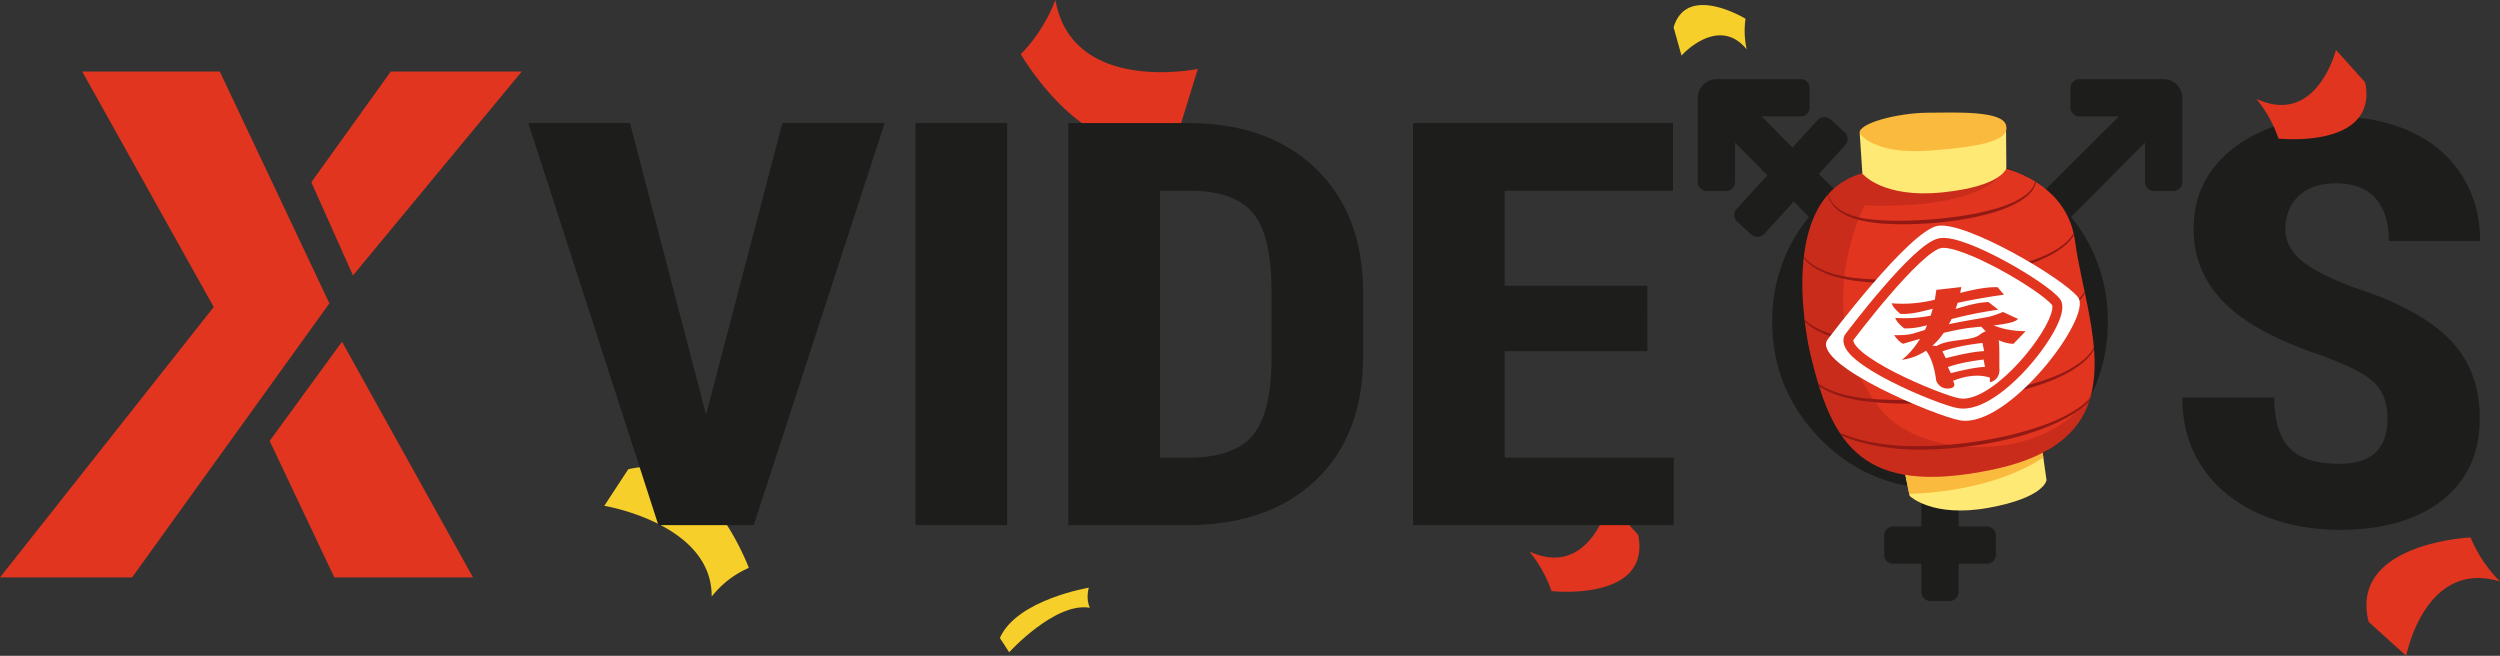 <svg xmlns="http://www.w3.org/2000/svg" xmlns:xlink="http://www.w3.org/1999/xlink" viewBox="0 0 1506.48 395.18"><rect x="0" y="0" width="1506.48" height="395.18" fill="#333333" stroke="none"/><defs><style>.cls-1,.cls-11{fill:none;}.cls-2{fill:#1d1d1b;}.cls-3{fill:#f7cf2b;}.cls-4{fill:#e1351f;}.cls-5{fill:#ffe975;}.cls-6{fill:#faba3d;}.cls-7{clip-path:url(#clip-path);}.cls-8,.cls-9{fill:#931914;}.cls-9{opacity:0.3;}.cls-10{fill:#fff;}.cls-11{stroke:#e1351f;stroke-miterlimit:10;stroke-width:6px;}</style><clipPath id="clip-path" transform="translate(-24.26 -8.92)"><path class="cls-1" d="M1115.27,222.61s-22.15-90.07,27.84-108.17,124.6-11.55,131.58,39.87,40.2,118.65-49.38,137.51C1146.17,308.48,1128.28,276.68,1115.27,222.61Z"/></clipPath></defs><g id="Calque_13" data-name="Calque 13"><path class="cls-2" d="M1462.94,261.3q0-14.81-8.54-22.38t-31.1-15.72q-41.15-13.81-59.18-32.36t-18-43.85q0-30.62,24.51-49.17t62.28-18.55q25.18,0,44.91,9.4t30.34,26.54q10.61,17.15,10.61,38.94h-55q0-17-8.18-25.88t-23.58-8.9q-14.46,0-22.54,7.57t-8.08,20.39q0,10,9,18t31.94,16.72q40,12.81,58.15,31.45T1518.56,261q0,31.62-22.74,49.42T1434,328.19q-26.49,0-48.28-9.65t-34.1-27.62q-12.32-18-12.31-42.43h55.43q0,21,9.2,30.45t30.06,9.48Q1462.95,288.42,1462.94,261.3Z" transform="translate(-24.26 -8.92)"/></g><g id="chinese_newyear" data-name="chinese newyear"><path class="cls-3" d="M475.5,351.12s-26.42-71.36-72.68-59.4l-14.41,22s65.06,10.74,64.7,54.71A57.67,57.67,0,0,1,475.5,351.12Z" transform="translate(-24.26 -8.92)"/><path class="cls-3" d="M1076.11,20.23s-35.39-21.68-43.34,5.17l4.74,17s22.06-24.72,39.31-3.73A50.34,50.34,0,0,1,1076.11,20.23Z" transform="translate(-24.26 -8.92)"/><path class="cls-4" d="M1513,332.78s-73.53,3.33-61.39,50.92l22.61,20.4s11.28-58.53,56.53-44.77A82.87,82.87,0,0,1,1513,332.78Z" transform="translate(-24.26 -8.92)"/><path class="cls-4" d="M1397.27,92.42s60.22,6.56,52.25-33.85L1431.89,39s-11.61,46.4-48,29.44A77.48,77.48,0,0,1,1397.27,92.42Z" transform="translate(-24.26 -8.92)"/><path class="cls-3" d="M680.39,363.06s-43.4,7.17-53.61,30.3l5.6,8.61S660,371.58,681,375.15C678.34,369.48,680.39,363.06,680.39,363.06Z" transform="translate(-24.26 -8.92)"/><path class="cls-4" d="M959.19,365.12s60.22,6.56,52.25-33.85L993.8,311.75s-11.61,46.39-48,29.44A77.29,77.29,0,0,1,959.19,365.12Z" transform="translate(-24.26 -8.92)"/><path class="cls-4" d="M639.32,41.58s46.93,80.56,95.91,44l10.82-35.12S670.48,66.14,660.23,8.92C652.29,29.65,639.32,41.58,639.32,41.58Z" transform="translate(-24.26 -8.92)"/></g><g id="Calque_12" data-name="Calque 12"><path class="cls-2" d="M449.72,258.79l46-175.7h61.62L478.46,325.35H421L342.63,83.09h61.25Z" transform="translate(-24.26 -8.92)"/><path class="cls-2" d="M631.17,325.35H575.93V83.09h55.24Z" transform="translate(-24.26 -8.92)"/><path class="cls-2" d="M668,325.35V83.09h72.34q47.91,0,76.37,27t29,73.88v39.27q0,47.75-28.46,74.95t-78.44,27.21Zm55.24-201.5v160.9h16.53q27.63,0,38.89-12.89t11.84-44.51v-42.1q0-33.94-10.71-47.34t-36.45-14.06Z" transform="translate(-24.26 -8.92)"/><path class="cls-2" d="M1017,220.52h-86v64.23h101.83v40.6H875.71V83.09H1032.4v40.76H930.94v57.24h86Z" transform="translate(-24.26 -8.92)"/><polygon class="cls-4" points="314.42 43.09 235.49 43.09 187.6 109.81 212.7 165.96 314.42 43.09"/><polygon class="cls-4" points="201.47 347.94 285.03 347.94 206.09 205.92 162.5 265.7 201.47 347.94"/><polygon class="cls-4" points="132.44 43.09 198.5 182.8 79.6 347.94 0 347.94 128.78 185.02 49.54 43.09 132.44 43.09"/><path class="cls-2" d="M1271.93,62.23a5.41,5.41,0,0,1,5.62-5.62h50.54a11.39,11.39,0,0,1,11.23,11.23v50.54a5.41,5.41,0,0,1-5.61,5.62h-11.24a5.41,5.41,0,0,1-5.61-5.62V94.87l-44.58,44.75a98.27,98.27,0,0,1,22.12,63q0,38.77-25.89,67.47t-64,32.9v23.17h16.84a5.41,5.41,0,0,1,5.62,5.61V343a5.41,5.41,0,0,1-5.62,5.61h-16.84v16.85a5.41,5.41,0,0,1-5.62,5.61H1187.7a5.39,5.39,0,0,1-5.61-5.61V348.62h-16.85a5.41,5.41,0,0,1-5.62-5.61V331.77a5.41,5.41,0,0,1,5.62-5.61h16.84V303q-38.07-4.2-64-32.9t-25.88-67.47a98.31,98.31,0,0,1,22.11-63l-9.13-9.3L1087.5,149.8a5.3,5.3,0,0,1-3.86,1.84,5.88,5.88,0,0,1-4-1.32l-8.42-7.72a4.84,4.84,0,0,1-1.85-3.77,5.66,5.66,0,0,1,1.5-4.13l18.42-20.18-19.48-19.65v23.51a5.41,5.41,0,0,1-5.61,5.62h-11.23a5.41,5.41,0,0,1-5.62-5.62V67.84a11.39,11.39,0,0,1,11.23-11.23h50.54a5.41,5.41,0,0,1,5.62,5.62V73.46a5.39,5.39,0,0,1-5.62,5.61h-23.34l18.6,18.78,15.09-16.49a5.31,5.31,0,0,1,3.86-1.85,5.93,5.93,0,0,1,4,1.32l8.42,7.72a4.85,4.85,0,0,1,1.85,3.77,5.66,5.66,0,0,1-1.5,4.13l-15.79,17.37,10,9.83a100.81,100.81,0,0,1,126,0l44.75-44.57h-23.51a5.41,5.41,0,0,1-5.62-5.62V62.23Zm-78.61,219q32.46,0,55.54-23.07t23.07-55.54q0-32.48-23.07-55.55T1193.32,124q-32.47,0-55.54,23.07t-23.08,55.55q0,32.46,23.08,55.54t55.54,23.07Z" transform="translate(-24.26 -8.92)"/></g><g id="chinese_newyear_-_copie" data-name="chinese newyear - copie"><path class="cls-5" d="M1175,307.74s13.44,13.33,47.47,7.19,35-16.71,35-16.71L1254,273.59l-83.65,11.21Z" transform="translate(-24.26 -8.92)"/><path class="cls-6" d="M1255.56,284.6l-1.53-11-83.65,11.21,4.33,21.73C1190.26,306.07,1227.76,302.94,1255.56,284.6Z" transform="translate(-24.26 -8.92)"/><path class="cls-4" d="M1115.27,222.61s-22.15-90.07,27.84-108.17,124.6-11.55,131.58,39.87,40.2,118.65-49.38,137.51C1146.17,308.48,1128.28,276.68,1115.27,222.61Z" transform="translate(-24.26 -8.92)"/><g class="cls-7"><path class="cls-8" d="M1125.86,121.27a13.51,13.51,0,0,0,2.07,9,18.44,18.44,0,0,0,6.93,6.1c5.49,3,11.79,4.25,18,4.87a157.17,157.17,0,0,0,18.93.66c6.33-.11,12.66-.43,19-1s12.59-1.33,18.82-2.39a150.52,150.52,0,0,0,18.46-4.24,75,75,0,0,0,8.85-3.26,39,39,0,0,0,8.07-4.73,15.34,15.34,0,0,0,5.51-7.31,13,13,0,0,0-.93-9.16,15.7,15.7,0,0,1,1.64,4.49,11.42,11.42,0,0,1-.13,4.83,16.21,16.21,0,0,1-5.38,8,39.25,39.25,0,0,1-8.17,5.17,76.6,76.6,0,0,1-8.93,3.63c-12.19,4.07-24.91,6-37.62,7.22-6.36.54-12.74.86-19.13.9-3.2,0-6.4-.06-9.59-.21a85.49,85.49,0,0,1-9.57-.87c-6.34-.85-12.77-2.31-18.37-5.64a19.19,19.19,0,0,1-6.89-6.74A13.29,13.29,0,0,1,1125.86,121.27Z" transform="translate(-24.26 -8.92)"/><path class="cls-8" d="M1112.92,253.36a22,22,0,0,0,3.69,5.21l1.1,1.17c.37.38.78.73,1.17,1.09s.77.74,1.18,1.07l1.26,1c.43.32.83.67,1.27,1l1.33.88a27.06,27.06,0,0,0,2.7,1.69c.94.52,1.85,1.06,2.8,1.55l2.89,1.35a31.46,31.46,0,0,0,2.94,1.23l3,1.16c2,.63,4,1.31,6.1,1.87s4.14,1,6.22,1.47l6.3,1.11c4.24.49,8.46,1.09,12.72,1.3s8.52.31,12.79.24a237.36,237.36,0,0,0,25.55-1.79,244.77,244.77,0,0,0,25.25-4.33,181.84,181.84,0,0,0,24.54-7.26c7.93-3.06,15.71-6.8,22.34-12.13a34.51,34.51,0,0,0,8.42-9.44,21.58,21.58,0,0,0,2.89-12.27,21.1,21.1,0,0,1-.2,6.44,22.16,22.16,0,0,1-2.17,6.11,35,35,0,0,1-8.23,10c-6.64,5.62-14.45,9.6-22.41,12.9-16,6.48-33.07,10.07-50.16,12.22a234.1,234.1,0,0,1-25.8,1.68c-4.31,0-8.63-.1-12.94-.4s-8.59-1-12.86-1.57l-6.36-1.28c-2.1-.49-4.18-1.1-6.27-1.64s-4.11-1.36-6.16-2l-3-1.26a27,27,0,0,1-3-1.33l-2.88-1.49c-.94-.53-1.85-1.12-2.78-1.68a32.36,32.36,0,0,1-2.68-1.82l-1.31-1c-.43-.33-.83-.69-1.24-1A28.37,28.37,0,0,1,1112.92,253.36Z" transform="translate(-24.26 -8.92)"/><path class="cls-8" d="M1107.07,149.33a16.21,16.21,0,0,0,.26,6.36,18.68,18.68,0,0,0,2.43,5.83,25.3,25.3,0,0,0,9.31,8.36,49.24,49.24,0,0,0,11.82,4.54,89.84,89.84,0,0,0,12.54,2.18,227,227,0,0,0,25.56.9c8.54-.13,17.08-.56,25.59-1.34s17-1.8,25.41-3.25a201.58,201.58,0,0,0,24.9-5.78,101.34,101.34,0,0,0,11.94-4.46,52.64,52.64,0,0,0,10.9-6.46c3.28-2.6,6.19-5.9,7.41-10s.44-8.52-1.36-12.38a21.6,21.6,0,0,1,2.16,6.06,15.58,15.58,0,0,1-.23,6.48c-1.09,4.27-4,7.84-7.27,10.66a53.28,53.28,0,0,1-11,6.89,102.91,102.91,0,0,1-12,4.83c-16.41,5.4-33.54,8-50.64,9.62-8.57.74-17.16,1.17-25.76,1.23a204.12,204.12,0,0,1-25.79-1.32,91.87,91.87,0,0,1-12.71-2.52,50.32,50.32,0,0,1-12-5,26.09,26.09,0,0,1-9.27-9A17.73,17.73,0,0,1,1107.07,149.33Z" transform="translate(-24.26 -8.92)"/><path class="cls-8" d="M1106,185.11a16.36,16.36,0,0,0,.27,6.61,19.08,19.08,0,0,0,2.56,6.06,26.39,26.39,0,0,0,9.78,8.62A52.55,52.55,0,0,0,1131,211a94.5,94.5,0,0,0,13.08,2.21,238.62,238.62,0,0,0,26.62.9c8.89-.15,17.79-.61,26.65-1.42s17.69-1.87,26.45-3.37a212.16,212.16,0,0,0,26-6,107.52,107.52,0,0,0,12.46-4.61,55.4,55.4,0,0,0,11.4-6.64c3.44-2.69,6.51-6.09,7.83-10.31s.52-8.86-1.38-12.87a21.54,21.54,0,0,1,2.24,6.3A15.66,15.66,0,0,1,1282,182c-1.21,4.44-4.27,8.1-7.71,11a56,56,0,0,1-11.5,7.08,107,107,0,0,1-12.53,5c-17.1,5.56-34.93,8.27-52.73,10-8.92.77-17.87,1.22-26.83,1.29a215.09,215.09,0,0,1-26.84-1.3,97.62,97.62,0,0,1-13.24-2.56,52.75,52.75,0,0,1-12.53-5.06,27.17,27.17,0,0,1-9.75-9.27A18.2,18.2,0,0,1,1106,185.11Z" transform="translate(-24.26 -8.92)"/><path class="cls-8" d="M1110.87,220.87a16.5,16.5,0,0,0,.28,6.64,19.09,19.09,0,0,0,2.58,6.07,26.53,26.53,0,0,0,9.84,8.64c7.83,4.17,16.73,5.9,25.53,6.82a243.12,243.12,0,0,0,26.73.89q13.38-.21,26.73-1.48c8.89-.81,17.74-2,26.51-3.61A195.28,195.28,0,0,0,1255,238.4a103.21,103.21,0,0,0,12.38-4.92,58.92,58.92,0,0,0,11.32-6.91,28.32,28.32,0,0,0,8.39-10.09,20.71,20.71,0,0,0,1.37-13,22.45,22.45,0,0,1,.71,6.69,20.1,20.1,0,0,1-1.53,6.59,29.23,29.23,0,0,1-8.24,10.69,58.87,58.87,0,0,1-11.39,7.34,104.73,104.73,0,0,1-12.45,5.29,180,180,0,0,1-26.09,6.9c-8.84,1.69-17.75,2.9-26.7,3.75s-17.93,1.3-26.92,1.37a216.7,216.7,0,0,1-26.94-1.31,96,96,0,0,1-13.3-2.54,53.65,53.65,0,0,1-12.58-5,27.37,27.37,0,0,1-9.81-9.28A18.23,18.23,0,0,1,1110.87,220.87Z" transform="translate(-24.26 -8.92)"/></g><path class="cls-9" d="M1158.34,256.48c-45.62-56-10.59-123.75-10.59-123.75,59.85,1.92,79.08-12,85.18-22.29-27.09-8.46-62.2-6-89.82,4-50,18.1-27.84,108.17-27.84,108.17,13,54.07,30.9,85.87,110,69.21,38-8,53.92-24.73,59.09-45.26C1256.84,289.21,1181.78,285.26,1158.34,256.48Z" transform="translate(-24.26 -8.92)"/><path class="cls-10" d="M1125.2,214S1174.87,147.73,1192,145s75.44,31.56,84.49,43.07-42,79.12-71.07,74.16C1191.35,259.87,1117.27,229.13,1125.2,214Z" transform="translate(-24.26 -8.92)"/><path class="cls-11" d="M1138.58,212.17s40.91-54.55,55-56.77,62.12,26,69.58,35.47-34.61,65.16-58.53,61.07C1193.06,250,1132.05,224.65,1138.58,212.17Z" transform="translate(-24.26 -8.92)"/><path class="cls-4" d="M1170.25,225.78s17.1-11.62,20.84-42.19l15-1.72S1201.14,221.51,1170.25,225.78Z" transform="translate(-24.26 -8.92)"/><path class="cls-4" d="M1164.16,191.68a80.8,80.8,0,0,0,26.49-2.27c13.89-3.67,26.56-7.69,37.34-7.43l3.87,4.53s-15.59,2-32.17,5.85-21.43,5.93-30.15,5.74C1169.54,198.1,1165.28,195,1164.16,191.68Z" transform="translate(-24.26 -8.92)"/><path class="cls-4" d="M1166.31,200.48a81,81,0,0,0,26.46-2.55c13.83-3.81,20.86-6.63,29.7-7l5.94,4.6a246.63,246.63,0,0,0-26.55,5.23c-16.52,4-21.33,6.16-30,6.06C1171.81,206.84,1167.49,203.8,1166.31,200.48Z" transform="translate(-24.26 -8.92)"/><path class="cls-4" d="M1165.69,210.86s2.36,3.87,5.37,5.2c0,0,27.16-8.12,40.11-9.57s27-2.16,29.07-5.42l-9-4.16a72.48,72.48,0,0,1-7.25,2.58c-4.31,1.29-26.09,3.73-46.15,10.22C1173.07,211.24,1165.69,210.86,1165.69,210.86Z" transform="translate(-24.26 -8.92)"/><path class="cls-4" d="M1217.16,204.44s7.7,11.17,20.36,11.69l7.38-7.66s-14.3.4-22.54-5.45Z" transform="translate(-24.26 -8.92)"/><path class="cls-4" d="M1226.75,209.05c-3.06-.45-4.76-2.13-9.71,1.7s-18.73,2.24-25.84,6.72l-4.9-.55-3.1,1.65s5.77,3.75,7.77,19.55a7.15,7.15,0,0,0,7.37,4.92c5.88-.29,2.74-4.58,2.74-4.58s11.71-5.46,22.21-2l.1,2.78s6-1,5.72-7.95S1229.81,209.51,1226.75,209.05ZM1220.41,230c-7.08.2-20.61,3.78-20.61,3.78l-1.75-3.65c8.72-3.23,21.48-4.53,21.48-4.53Zm-.52-9.49c-8,.22-23.13,4.25-23.13,4.25l-2-4.1c9.79-3.63,24.11-5.08,24.11-5.08Z" transform="translate(-24.26 -8.92)"/><path class="cls-5" d="M1146.52,113.55s12.1,15,48.18,11.31,38.57-14.57,38.57-14.57l-.19-25.94-88.17,4.94Z" transform="translate(-24.26 -8.92)"/><path class="cls-6" d="M1144.91,89.29s7.87,13,42.5,10.37c34.08-2.61,47.94-6.64,45.67-15.31s-28.8-7.68-47.1-7.52S1143.55,83.26,1144.91,89.29Z" transform="translate(-24.26 -8.92)"/></g></svg>